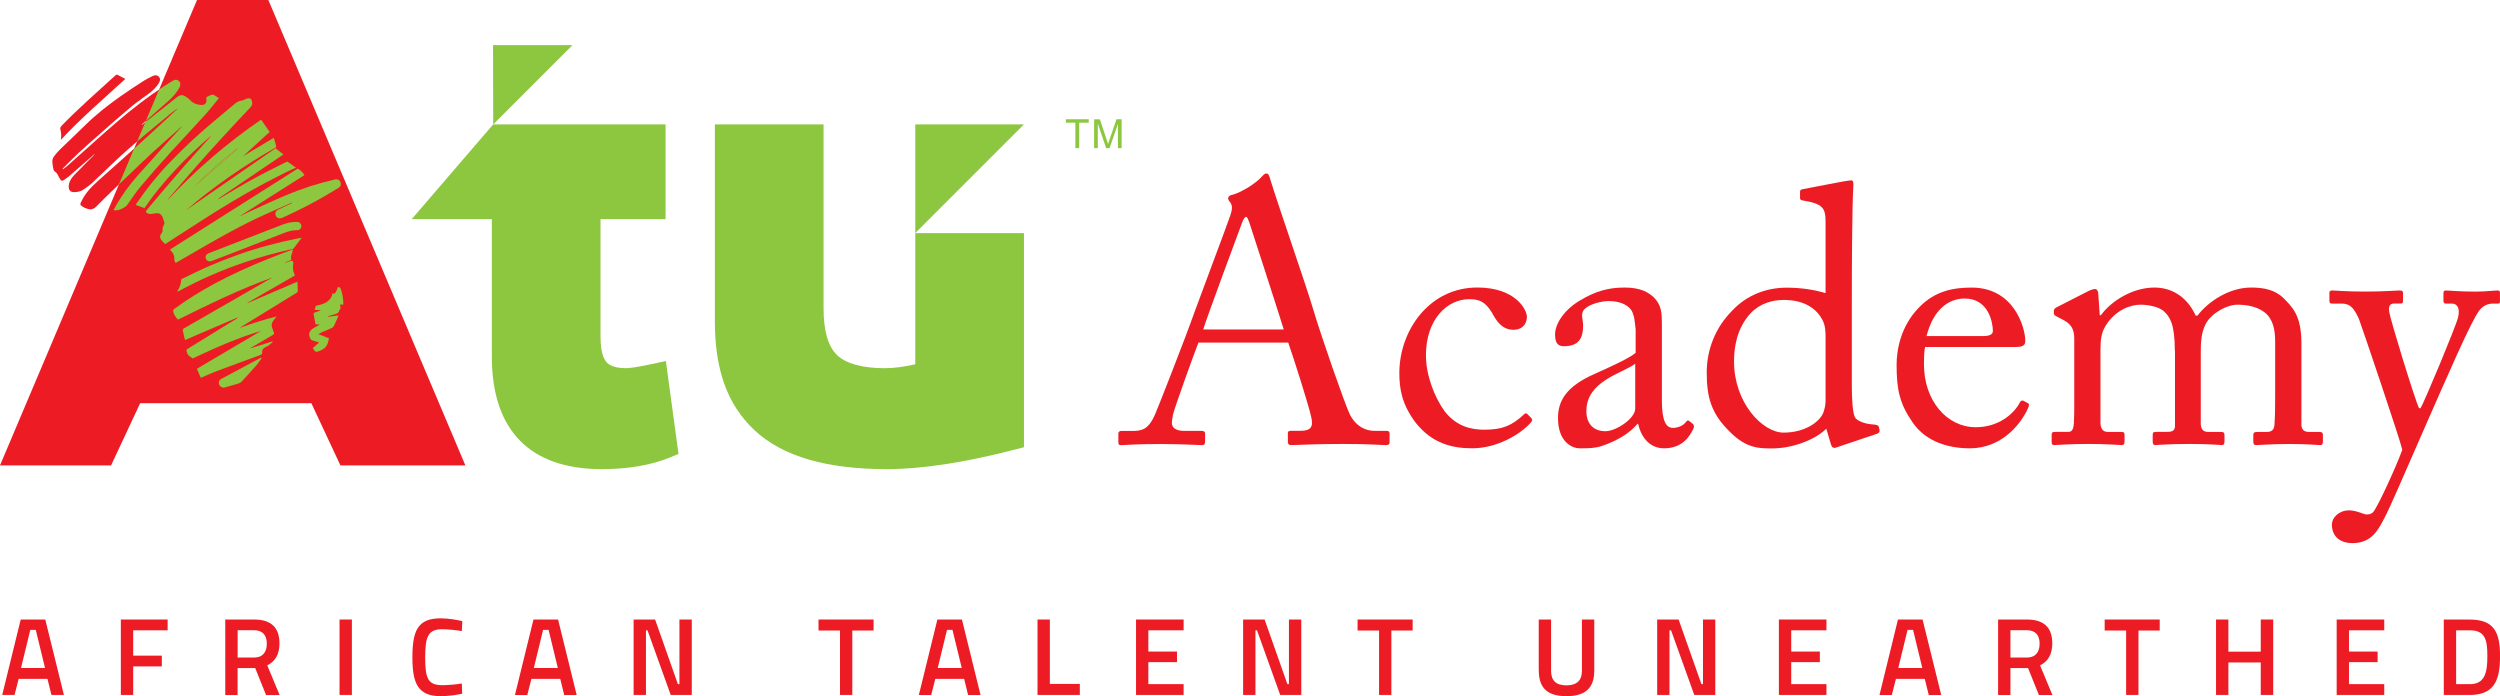 <?xml version="1.0" encoding="UTF-8"?><svg id="Layer_1" xmlns="http://www.w3.org/2000/svg" xmlns:xlink="http://www.w3.org/1999/xlink" viewBox="0 0 696.76 194.02"><defs><style>.cls-1{fill:none;}.cls-2{clip-path:url(#clippath);}.cls-3{fill:#ed1c24;}.cls-4{fill:#8dc63f;}.cls-5{clip-path:url(#clippath-1);}.cls-6{clip-path:url(#clippath-4);}.cls-7{clip-path:url(#clippath-3);}.cls-8{clip-path:url(#clippath-2);}.cls-9{clip-path:url(#clippath-7);}.cls-10{clip-path:url(#clippath-8);}.cls-11{clip-path:url(#clippath-6);}.cls-12{clip-path:url(#clippath-5);}.cls-13{clip-path:url(#clippath-9);}.cls-14{clip-path:url(#clippath-10);}</style><clipPath id="clippath"><rect class="cls-1" x="0" y="0" width="696.76" height="194.02"/></clipPath><clipPath id="clippath-1"><rect class="cls-1" x="0" y="0" width="696.76" height="194.02"/></clipPath><clipPath id="clippath-2"><rect class="cls-1" x="0" y="0" width="696.76" height="194.02"/></clipPath><clipPath id="clippath-3"><rect class="cls-1" x="0" y="0" width="696.76" height="194.02"/></clipPath><clipPath id="clippath-4"><rect class="cls-1" x="0" y="0" width="696.76" height="194.02"/></clipPath><clipPath id="clippath-5"><rect class="cls-1" x="0" y="0" width="696.76" height="194.02"/></clipPath><clipPath id="clippath-6"><rect class="cls-1" x="0" y="0" width="696.76" height="194.02"/></clipPath><clipPath id="clippath-7"><rect class="cls-1" x="0" y="0" width="696.76" height="194.02"/></clipPath><clipPath id="clippath-8"><polygon class="cls-1" points="54.91 0 0 129.7 129.7 129.7 74.79 0 54.91 0"/></clipPath><clipPath id="clippath-9"><rect class="cls-1" x="0" y="0" width="696.76" height="194.02"/></clipPath><clipPath id="clippath-10"><rect class="cls-1" x="0" y="0" width="696.76" height="194.02"/></clipPath></defs><g class="cls-2"><path class="cls-3" d="M16.95,39c.21-1.14,.09-2.12-.15-3.09-.06-.22,.1-.59,.27-.77,4.8-4.95,10-9.49,15.1-14.13,.27-.25,.46-.25,.76-.07,.64,.37,1.3,.69,2,1.05-6.03,5.55-12.3,10.87-17.98,17.01"/><path class="cls-3" d="M60.99,27.37c-1.25,1.53-2.47,3.12-3.81,4.61-3.17,3.51-6.44,6.93-9.61,10.44-2.85,3.16-5.68,6.34-8.41,9.6-1.37,1.63-2.51,3.45-3.77,5.17-.15,.2-.36,.37-.57,.5-.29,.19-.61,.32-.91,.49-.68,.39-1.41,.52-2.26,.4,.12-.24,.21-.46,.33-.66,1.81-3.28,4-6.3,6.48-9.09,3.99-4.5,8.05-8.93,12.08-13.39,.05-.06,.11-.12,.11-.23-.79,.72-1.58,1.44-2.38,2.15-1.97,1.76-3.98,3.48-5.92,5.28-2.34,2.16-4.62,4.39-6.92,6.59-1.5,1.43-3.01,2.84-4.5,4.28-1.36,1.32-2.7,2.64-4.02,3.99-1.16,1.2-2.08,.92-3.36,.4-.27-.11-.49-.34-.75-.47-.51-.26-.46-.59-.25-1.04,.83-1.78,1.99-3.35,3.39-4.68,2.16-2.06,4.44-4,6.66-6,2.8-2.51,5.61-5.01,8.39-7.54,2.74-2.5,5.45-5.04,8.18-7.56,.07-.07,.16-.12,.24-.18-.03-.04-.06-.07-.09-.11-.63,.48-1.28,.93-1.88,1.43-3.91,3.26-7.88,6.45-11.7,9.82-3.43,3.03-6.67,6.28-10.03,9.4-.76,.71-1.63,1.32-2.5,1.9-.78,.52-1.7,.69-2.64,.68-.89-.01-1.4-.53-1.42-1.42-.01-1.32,.62-2.38,1.48-3.29,1.75-1.82,3.55-3.6,5.33-5.4,.17-.17,.33-.36,.46-.58-.72,.63-1.43,1.26-2.15,1.89-1.69,1.48-3.38,2.97-5.09,4.44-.47,.4-1.03,.71-1.53,1.07-.26,.19-.51,.16-.69-.07-.25-.32-.47-.67-.64-1.03-.26-.56-.51-1.09-1.1-1.4-.17-.09-.28-.36-.33-.57-.12-.54-.2-1.1-.27-1.65-.09-.69-.03-1.37,.41-1.93,.53-.68,1.08-1.36,1.7-1.96,2.28-2.22,4.62-4.39,6.88-6.63,3.1-3.08,6.54-5.75,10.09-8.26,2.12-1.5,4.3-2.9,6.48-4.31,.76-.49,1.58-.87,2.39-1.27,.69-.34,1.3-.25,1.72,.21,.4,.43,.42,1.04,.04,1.69-.68,1.15-1.63,2.07-2.67,2.87-1.67,1.28-3.44,2.43-5.05,3.77-2.88,2.39-5.68,4.88-8.49,7.35-2.12,1.86-4.24,3.73-6.32,5.65-1.49,1.38-2.89,2.86-4.34,4.29,.04,.05,.09,.1,.13,.15,.34-.27,.7-.53,1.03-.81,.34-.28,.67-.58,1-.87,4.36-3.87,8.66-7.81,13.09-11.6,4.19-3.59,8.56-6.97,13.2-9.98,.74-.48,1.5-.94,2.26-1.4,.66-.4,1.23-.36,1.72,.09,.41,.38,.49,1.05,.17,1.69-.77,1.54-1.92,2.78-3.19,3.91-2.35,2.08-4.7,4.16-7.06,6.23-.09,.08-.22,.13-.32,.2,.04,.05,.09,.1,.13,.14,.5-.4,.99-.81,1.5-1.21,2.75-2.16,5.53-4.29,8.24-6.5,.82-.67,1.54-.66,2.34-.16,.48,.3,.96,.64,1.34,1.06,.85,.95,1.96,1.25,3.14,1.31,1.03,.05,1.56-.74,1.31-1.72-.04-.16,.02-.46,.12-.51,.48-.26,.99-.52,1.51-.65,.24-.06,.58,.15,.84,.29,.33,.18,.62,.41,1.04,.7"/><path class="cls-3" d="M54.23,51.91c3.99-3.49,7.98-6.98,11.97-10.46l-.08-.09c-4.17,3.29-8.16,6.78-11.89,10.56m18.52-18.6c.8,1.15,1.57,2.26,2.4,3.45-2.45,2.25-4.89,4.48-7.41,6.78,2.88-1.73,5.67-3.4,8.55-5.13,.16,.49,.32,.89,.43,1.31,.11,.41,.19,.83,.29,1.29-9,5.1-17.45,10.98-25.13,17.54,8.2-5.67,16.61-11.49,24.91-17.23,.82,.64,1.5,1.16,2.21,1.71-6.11,4.14-12.13,8.22-18.14,12.29,.02,.04,.04,.08,.06,.12,.1-.04,.2-.08,.29-.14,3.13-1.83,6.23-3.72,9.41-5.46,3.02-1.66,6.12-3.16,9.19-4.72,.11-.06,.31-.1,.39-.04,.76,.53,1.51,1.08,2.29,1.64-.92,.42-1.85,.8-2.75,1.26-2.4,1.22-4.8,2.43-7.17,3.71-5.34,2.9-10.54,6.04-15.65,9.31-3.53,2.25-7.04,4.53-10.55,6.8-.14,.09-.28,.17-.37,.22-.35-.38-.69-.73-1-1.1-.46-.55-.49-1.3-.02-1.86,.31-.37,.38-.75,.34-1.22-.03-.31,.09-.68,.25-.95,.19-.32,.32-.6,.2-.96-.16-.5-.27-1.02-.49-1.49-.41-.86-1.04-1.14-1.98-1-.47,.07-.94,.2-1.41,.2-.32,0-.68-.12-.95-.29-.28-.17-.35-.45-.07-.78,1.21-1.42,2.39-2.88,3.6-4.3,2.36-2.76,4.72-5.51,7.11-8.24,2.34-2.67,4.72-5.3,7.08-7.95,.07-.08,.15-.17,.2-.28-3.49,3-6.83,6.15-9.97,9.51-3.15,3.37-6.08,6.92-8.62,10.68-.84-.3-1.62-.58-2.45-.88,.09-.15,.2-.37,.34-.57,2.73-3.99,5.76-7.76,9.12-11.23,2.54-2.63,5.16-5.21,7.88-7.65,3.25-2.92,6.64-5.67,9.98-8.49,.62-.53,1.23-1.03,2.12-1.12,.5-.05,.97-.38,1.47-.55,.95-.33,1.43,.03,1.55,1.01,.07,.59-.11,.99-.52,1.43-2.72,2.88-5.42,5.77-8.09,8.69-2.2,2.4-4.38,4.81-6.53,7.25-2.55,2.9-5.06,5.83-7.58,8.75-.33,.38-.65,.77-.93,1.2,7.89-8.44,16.59-15.94,26.15-22.5"/><path class="cls-3" d="M81.65,69.54c-.16,1.01-.78,1.87-.46,2.91-.57,.22-1.15,.45-1.72,.67,.01,.04,.02,.07,.03,.11,.49-.16,.99-.32,1.48-.49,.49-.16,.77,.03,.77,.57,0,.24-.06,.49-.08,.73-.11,.96,.1,1.85,.53,2.73-4.44,2.55-8.83,5.07-13.22,7.6,.01,.03,.03,.06,.04,.09,4.6-1.97,9.19-3.94,13.88-5.96,.04,1.01,.09,1.87,.1,2.73,0,.11-.18,.26-.3,.34-5.24,3.23-10.49,6.45-15.73,9.68-.03,.02-.05,.04-.06,.1,3.4-1.21,6.83-2.35,10.18-3.14-.19,.24-.44,.58-.72,.9-.64,.73-.83,1.54-.45,2.46,.14,.35,.26,.71,.39,1.06,.13,.32,.06,.52-.27,.71-2.05,1.18-4.08,2.39-6.11,3.59-.06,.04-.12,.08-.15,.17,2.03-.65,4.07-1.31,6.1-1.96,.04,.06,.07,.12,.11,.18-.37,.32-.73,.67-1.13,.96-.3,.22-.66,.36-.99,.54-.55,.3-.89,.73-.81,1.39,.05,.4-.09,.59-.5,.73-4.1,1.49-8.2,2.99-12.28,4.53-1.34,.5-2.63,1.11-3.94,1.67-.12,.05-.24,.09-.4,.14-.35-.83-.7-1.64-1.06-2.51,5.98-3.53,11.94-7.04,17.9-10.56-6.63,1.97-12.91,4.79-19.1,7.69-.3-.22-.56-.41-.83-.6-.59-.41-.8-1.03-.87-1.69-.01-.12,.16-.3,.29-.38,2.01-1.25,4.02-2.48,6.04-3.72,2.52-1.55,5.03-3.1,7.55-4.65,.16-.1,.32-.21,.43-.42-4.89,2.1-9.78,4.2-14.72,6.32-.07-.25-.14-.47-.19-.69-.15-.67-.31-1.34-.42-2.02-.03-.14,.07-.39,.18-.46,4.92-2.84,9.85-5.66,14.77-8.49,2.89-1.66,5.78-3.32,8.66-4.99l1.39-.8c-9.08,3.26-17.72,7.5-26.38,11.78-.58-.7-1.17-1.37-1.3-2.32-.04-.3,0-.46,.25-.65,3.61-2.65,7.4-4.99,11.34-7.11,4.92-2.65,10.01-4.93,15.2-6.99,2.07-.83,4.17-1.6,6.25-2.4,.09-.03,.18-.06,.32-.1"/><path class="cls-3" d="M84.85,48.81c-5.95,3.77-11.89,7.53-17.83,11.3,.01,.02,.03,.05,.04,.07,.53-.26,1.06-.55,1.61-.79,3.73-1.7,7.43-3.47,11.21-5.05,4.38-1.83,8.9-3.27,13.53-4.33,.68-.15,1.22,.13,1.48,.74,.26,.61,.11,1.2-.5,1.58-1.2,.75-2.41,1.47-3.63,2.18-3.83,2.23-7.78,4.24-11.82,6.07-.31,.14-.65,.27-.98,.28-.58,.02-1.07-.44-1.18-.99-.12-.65,.11-1.14,.7-1.42,1.27-.6,2.55-1.2,3.83-1.8,.07-.03,.14-.08,.18-.19-.11,.03-.23,.05-.34,.1-3.28,1.46-6.59,2.86-9.83,4.4-5.79,2.76-11.37,5.95-16.92,9.17-1.79,1.04-3.58,2.07-5.48,3.17-.13-.38-.36-.73-.34-1.06,.06-1.1-.39-1.94-1.26-2.65,.86-.55,1.68-1.08,2.51-1.6,4.71-2.99,9.43-5.97,14.14-8.96,4.96-3.14,9.93-6.28,14.89-9.42,1.28-.81,2.55-1.61,3.82-2.43,.22-.15,.38-.17,.61,0,.61,.45,1.2,.92,1.56,1.67"/><path class="cls-3" d="M84.08,66.27c-.74,.98-1.49,1.98-2.26,2.97-.08,.1-.24,.17-.38,.2-4.43,.93-8.79,2.16-13.08,3.6-6.49,2.18-12.72,4.92-18.73,8.19-.04,.02-.09,.04-.2,.08,.04-.14,.06-.24,.1-.32,.53-.92,.96-1.87,.94-2.96,0-.12,.19-.29,.33-.35,2.55-1.21,5.07-2.48,7.66-3.6,2.5-1.08,5.04-2.06,7.6-2.98,5.55-2,11.24-3.51,17.02-4.67,.37-.07,.74-.12,1-.16"/><path class="cls-3" d="M87.15,97.04c.57-.51,1.14-1.02,1.78-1.59-.72-.22-1.36-.4-1.98-.63-.17-.06-.36-.22-.44-.39-.63-1.39-.39-2.19,.92-3.01,.52-.33,1.08-.6,1.69-.94-.47-.04-.88-.07-1.18-.1-.17-.93-.32-1.83-.5-2.71-.07-.35,.03-.51,.36-.61,.55-.16,1.09-.35,1.63-.62-.6-.03-1.2-.07-1.76-.1,.14-.43,.27-.82,.37-1.12,1.62-.34,3.2-.71,4.18-2.22,.23-.36,.32-.81,.51-1.3-.09,.04-.08,.03-.06,.03,.22,.03,.55,.16,.63,.07,.26-.3,.43-.67,.61-1.03,.13-.26,0-.69,.43-.74,.44-.05,.58,.32,.69,.65,.43,1.32,.68,2.67,.65,4.06,0,.06-.03,.12-.06,.21-.12-.03-.23-.06-.34-.07-.14-.02-.36-.07-.39-.03-.07,.14-.14,.36-.08,.49,.2,.44,.08,.79-.22,1.13-.02,.02-.05,.05-.06,.08-.17,.9-.97,.93-1.62,1.15-.49,.17-.99,.31-1.49,.46,0,.04,.02,.09,.02,.13,.93-.13,1.87-.25,2.93-.4-.16,.4-.29,.72-.43,1.04-.28,.63-.55,1.26-.86,1.88-.11,.21-.3,.44-.5,.54-.98,.46-1.99,.86-2.98,1.3-.28,.12-.54,.29-.88,.47,1.05,.41,2.02,.79,2.97,1.16-.24,1.24-.54,2.38-1.66,3.04-.42,.24-.86,.49-1.32,.62-.47,.13-.99,.19-1.2-.47-.05-.14-.21-.24-.36-.41"/><path class="cls-3" d="M82.3,61.86c.23,0,.46-.02,.69,0,.61,.07,1.04,.62,1,1.25-.04,.58-.5,1.06-1.1,1.04-1.33-.05-2.57,.33-3.78,.8-5.72,2.21-11.43,4.44-17.15,6.66-.96,.37-1.93,.74-2.9,1.1-.78,.3-1.39,.07-1.67-.6-.26-.62,.05-1.25,.81-1.55,1.78-.71,3.58-1.39,5.36-2.08,4.98-1.93,9.97-3.87,14.96-5.79,1.21-.46,2.46-.83,3.77-.83"/><path class="cls-3" d="M72.94,99.78c-.52,.71-.98,1.46-1.56,2.12-1.33,1.52-2.69,3-4.07,4.47-.23,.25-.58,.42-.91,.53-1.25,.39-2.52,.74-3.78,1.08-.62,.17-1.25-.15-1.51-.72-.27-.61-.08-1.32,.5-1.63,3.72-2,7.45-3.99,11.18-5.98,.05,.04,.1,.09,.16,.13"/><path class="cls-3" d="M54.23,51.91c3.73-3.78,7.72-7.27,11.89-10.56,.03,.03,.05,.06,.08,.09-3.99,3.49-7.98,6.98-11.97,10.46"/></g><path class="cls-3" d="M8.44,175.55h1.53l2.58,10.62H5.86l2.58-10.62Zm-2.67-2.88L.62,193.68h3.44l1.14-4.48H13.23l1.11,4.48h3.47l-5.19-21.02H5.77Z"/><polygon class="cls-3" points="33.68 172.66 33.68 193.68 37.12 193.68 37.12 185.73 45.1 185.73 45.1 182.73 37.12 182.73 37.12 175.67 46.72 175.67 46.72 172.66 33.68 172.66"/><g class="cls-5"><path class="cls-3" d="M70.83,183.25c2.55,0,3.53-1.69,3.53-3.87,0-2.36-1.17-3.74-3.59-3.74h-4.54v7.61h4.6Zm-8.04-10.59h7.98c4.63,0,7.12,2.06,7.12,6.69,0,2.98-1.2,5.03-3.41,6.08l3.44,8.26h-3.78l-3.01-7.49h-4.91v7.49h-3.44v-21.02Z"/></g><rect class="cls-3" x="94.63" y="172.66" width="3.44" height="21.02"/><g class="cls-8"><path class="cls-3" d="M114.94,183.19c0-7.61,1.6-10.86,7.89-10.86,2.18,0,4.7,.46,6.01,.77l-.12,2.79c-1.38-.25-3.93-.52-5.43-.52-3.87,0-4.79,1.87-4.79,7.83s.77,7.76,4.88,7.76c1.57,0,4.02-.24,5.34-.46l.09,2.85c-1.44,.31-4.02,.68-5.98,.68-6.41,0-7.89-3.65-7.89-10.83"/></g><path class="cls-3" d="M151.35,175.55h1.54l2.58,10.62h-6.69l2.58-10.62Zm-2.67-2.88l-5.16,21.02h3.44l1.14-4.48h8.04l1.11,4.48h3.47l-5.18-21.02h-6.84Z"/><polygon class="cls-3" points="189.36 172.66 189.36 190.67 188.93 190.67 182.58 172.66 176.59 172.66 176.59 193.68 180.03 193.68 180.03 175.67 180.46 175.67 186.93 193.68 192.8 193.68 192.8 172.66 189.36 172.66"/><polygon class="cls-3" points="228.12 172.66 228.12 175.73 234.11 175.73 234.11 193.68 237.54 193.68 237.54 175.73 243.47 175.73 243.47 172.66 228.12 172.66"/><path class="cls-3" d="M263.92,175.55h1.54l2.58,10.62h-6.69l2.58-10.62Zm-2.67-2.88l-5.16,21.02h3.44l1.14-4.48h8.04l1.1,4.48h3.47l-5.18-21.02h-6.84Z"/><polygon class="cls-3" points="289.16 172.66 289.16 193.68 300.95 193.68 300.95 190.61 292.6 190.61 292.6 172.66 289.16 172.66"/><polygon class="cls-3" points="316.62 172.66 316.62 193.68 329.88 193.68 329.88 190.67 320.05 190.67 320.05 184.54 328.03 184.54 328.03 181.59 320.05 181.59 320.05 175.67 329.88 175.67 329.88 172.66 316.62 172.66"/><polygon class="cls-3" points="359.23 172.66 359.23 190.67 358.8 190.67 352.45 172.66 346.46 172.66 346.46 193.68 349.9 193.68 349.9 175.67 350.33 175.67 356.8 193.68 362.67 193.68 362.67 172.66 359.23 172.66"/><polygon class="cls-3" points="378.36 172.66 378.36 175.73 384.35 175.73 384.35 193.68 387.78 193.68 387.78 175.73 393.71 175.73 393.71 172.66 378.36 172.66"/><g class="cls-7"><path class="cls-3" d="M428.85,186.9v-14.24h3.44v14.3c0,2.82,1.5,4.05,4.27,4.05s4.33-1.23,4.33-4.05v-14.3h3.44v14.24c0,5.06-2.7,7.12-7.76,7.12s-7.7-2.06-7.7-7.12"/></g><polygon class="cls-3" points="474.63 172.66 474.63 190.67 474.19 190.67 467.84 172.66 461.86 172.66 461.86 193.68 465.29 193.68 465.29 175.67 465.73 175.67 472.2 193.68 478.06 193.68 478.06 172.66 474.63 172.66"/><polygon class="cls-3" points="495.78 172.66 495.78 193.68 509.04 193.68 509.04 190.67 499.22 190.67 499.22 184.54 507.2 184.54 507.2 181.59 499.22 181.59 499.22 175.67 509.04 175.67 509.04 172.66 495.78 172.66"/><path class="cls-3" d="M531.64,175.55h1.54l2.57,10.62h-6.69l2.58-10.62Zm-2.67-2.88l-5.15,21.02h3.44l1.14-4.48h8.04l1.11,4.48h3.47l-5.19-21.02h-6.84Z"/><g class="cls-6"><path class="cls-3" d="M564.92,183.25c2.55,0,3.53-1.69,3.53-3.87,0-2.36-1.17-3.74-3.59-3.74h-4.54v7.61h4.6Zm-8.04-10.59h7.98c4.63,0,7.12,2.06,7.12,6.69,0,2.98-1.2,5.03-3.41,6.08l3.44,8.26h-3.77l-3.01-7.49h-4.91v7.49h-3.44v-21.02Z"/></g><polygon class="cls-3" points="586.58 172.66 586.58 175.73 592.56 175.73 592.56 193.68 596 193.68 596 175.73 601.92 175.73 601.92 172.66 586.58 172.66"/><polygon class="cls-3" points="630.08 172.66 630.08 181.62 621.06 181.62 621.06 172.66 617.62 172.66 617.62 193.68 621.06 193.68 621.06 184.63 630.08 184.63 630.08 193.68 633.55 193.68 633.55 172.66 630.08 172.66"/><polygon class="cls-3" points="651.24 172.66 651.24 193.68 664.5 193.68 664.5 190.67 654.67 190.67 654.67 184.54 662.65 184.54 662.65 181.59 654.67 181.59 654.67 175.67 664.5 175.67 664.5 172.66 651.24 172.66"/><g class="cls-12"><path class="cls-3" d="M688.33,190.68c4.24,0,4.91-3.25,4.91-7.86s-.67-7.15-4.91-7.15h-3.8v15.01h3.8Zm-7.24-18.01h7.24c6.81,0,8.44,3.59,8.44,10.16s-1.47,10.86-8.44,10.86h-7.24v-21.02Z"/></g><polygon class="cls-3" points="54.91 0 0 129.7 30.96 129.7 39.06 112.38 86.78 112.38 94.87 129.7 129.7 129.7 74.79 0 54.91 0"/><g class="cls-11"><path class="cls-3" d="M357.79,91.83c-.91-3.05-9.14-28.45-9.65-29.97-.31-.71-.51-1.42-.81-1.42-.41,0-.81,.71-1.12,1.52-.51,1.32-10.16,27.33-10.87,29.87h22.45Zm-23.78,3.66c-1.02,2.54-6.61,17.99-7.11,20.12-.1,.71-.3,1.73-.3,2.24,0,1.42,1.22,2.24,3.46,2.24h4.78c.71,0,1.02,.2,1.02,.71v2.34c0,.71-.3,.92-.81,.92-1.42,0-5.59-.31-11.58-.31-7.42,0-9.65,.31-11.07,.31-.51,0-.71-.2-.71-.81v-2.44c0-.51,.41-.71,.81-.71h3.56c3.05,0,4.47-1.42,5.89-4.67,.71-1.63,8.13-20.42,11.08-28.76,.71-2.03,8.94-23.88,9.86-26.62,.3-1.01,.81-2.34,.1-3.46-.3-.41-.71-.91-.71-1.32,0-.31,.2-.71,.91-.92,2.85-.61,7.32-3.66,8.43-5.08,.51-.51,.81-.92,1.32-.92,.61,0,.81,.61,1.12,1.73,1.93,6.4,9.86,29.16,11.79,35.66,2.34,7.93,8.94,26.82,10.36,29.77,1.73,3.35,4.37,4.57,6.91,4.57h3.35c.61,0,.81,.31,.81,.71v2.54c0,.51-.3,.71-1.02,.71-1.83,0-3.96-.31-12.19-.31s-11.99,.31-14.33,.31c-.51,0-.81-.31-.81-.92v-2.34c0-.61,.31-.71,.92-.71h2.54c2.84,0,3.76-1.02,3.05-3.86-.81-3.66-4.98-16.66-6.4-20.73h-25Z"/><path class="cls-3" d="M397.42,99.14c0,5.49,2.44,11.68,5.18,15.44,3.35,4.37,7.62,5.18,11.07,5.18,5.08,0,7.72-1.12,11.18-4.37,.2-.2,.51-.31,.81,0l1.02,1.02c.41,.41,.51,.71,0,1.32-2.95,3.35-9.45,7.21-16.36,7.21-5.39,0-11.08-1.22-15.75-7.11-3.76-4.98-4.57-9.25-4.57-13.82,0-11.89,8.33-23.88,21.74-23.88,10.57,0,13.82,6.1,13.82,8.23-.1,2.34-1.63,3.56-3.76,3.56-2.34,0-4.06-1.32-5.59-4.06-2.23-4.17-4.37-4.47-6.81-4.47-5.79,0-11.99,5.28-11.99,15.75"/><path class="cls-3" d="M455.74,101.38c-3.66,2.74-13.61,4.78-13.61,13.21,0,3.76,2.24,5.59,5.28,5.59s8.33-3.56,8.33-6.3v-12.5Zm10.47,17.88c1.63,0,3.05-.81,3.56-1.52,.4-.51,.61-.71,1.02-.41l1.02,.81c.3,.31,.51,.81-.1,1.83-.81,1.52-2.74,4.98-7.93,4.98-3.66,0-6.3-2.64-7.21-6.81h-.2c-2.14,2.54-5.49,4.67-10.06,6.2-1.93,.61-3.76,.61-5.99,.61-2.44,0-6.1-2.03-6.1-8.43,0-4.68,2.14-8.74,10.16-12.29,4.57-2.03,9.85-4.47,11.48-5.89v-6.5c-.2-1.73-.31-4.37-1.42-5.69-1.12-1.32-3.15-2.24-6.1-2.24-2.03,0-5.18,.81-6.61,2.13-1.42,1.32-.51,2.85-.51,4.67,0,3.56-1.22,5.79-5.38,5.79-1.63,0-2.44-.92-2.44-3.25,0-3.25,2.84-7.11,7.01-9.55,4.26-2.54,7.82-3.56,12.39-3.56s6.71,1.42,8.13,2.74c2.14,2.13,2.24,4.47,2.24,7.21v21.54c0,5.79,1.22,7.62,3.05,7.62"/><path class="cls-3" d="M508.79,94.06c0-1.42,0-3.35-.92-4.98-1.42-2.74-4.67-5.49-10.67-5.49-3.15,0-6.61,.92-9.25,3.66-3.96,4.27-4.67,9.65-4.67,13.51,0,11.48,7.93,19.81,13.82,19.81s10.06-2.95,11.08-5.59c.51-1.52,.61-2.34,.61-3.45v-17.48Zm0-32.21c0-3.86-.71-5.08-6.4-5.99-.61-.1-.71-.3-.71-.71v-1.73c0-.41,.2-.61,.81-.71,3.96-.81,9.25-1.73,11.18-2.13,.91-.1,1.63-.31,2.34-.31,.51,0,.61,.71,.51,1.83-.3,5.08-.41,19.81-.41,32.72v22.46c0,3.76,.2,8.23,1.02,9.25,.92,1.02,3.05,1.63,4.47,1.73,1.42,.1,1.83,.2,2.03,.71l.2,.81c.1,.61-.1,.91-.71,1.12l-11.48,3.86c-.61,.2-1.12-.1-1.32-.81l-1.32-4.47c-3.25,3.25-9.75,5.49-14.94,5.49-3.35,0-7.21,.2-11.99-4.67-5.18-5.08-6.4-9.65-6.4-16.46,0-6.3,2.34-12.5,7.11-17.27,3.96-4.27,9.45-6.4,15.14-6.4,4.17,0,7.82,.61,10.87,1.52v-19.81Z"/><path class="cls-3" d="M552.68,93.66c1.93,0,2.74-.51,2.74-1.42,0-2.34-1.22-9.04-7.82-9.04-4.47,0-8.74,2.95-10.67,10.47h15.75Zm-16.16,3.05c-.2,.92-.3,2.54-.3,4.88,0,9.96,6.3,17.48,14.43,17.48,6.2,0,10.57-3.56,12.29-6.91,.2-.41,.61-.61,.91-.51l1.32,.71c.3,.1,.51,.41,0,1.52-1.83,4.06-7.11,11.07-16.16,11.07-5.79,0-12.19-1.73-15.95-7.21-3.56-5.18-4.47-8.94-4.47-16.05,0-3.96,1.02-10.77,6.4-16.15,4.37-4.47,9.45-5.39,14.53-5.39,11.69,0,14.94,10.97,14.94,14.94,0,1.42-1.22,1.63-2.85,1.63h-25.1Z"/><path class="cls-3" d="M606.13,97.72c0-7.52-1.42-9.45-3.05-10.97-1.32-1.22-4.27-1.83-6.5-1.83-2.64,0-6.91,1.32-9.75,5.89-1.22,2.03-1.42,3.96-1.42,6.81v20.12c0,1.63,.61,2.64,2.03,2.64h3.66c.92,0,1.02,.2,1.02,.92v1.62c0,.71-.1,1.12-.81,1.12-.91,0-3.66-.31-9.25-.31s-8.64,.31-9.45,.31c-.61,0-.81-.2-.81-.92v-1.83c0-.81,.21-.92,1.22-.92h3.46c.91,0,1.42-.61,1.52-2.54,.1-1.73,.1-3.56,.1-5.28v-18.09c0-2.03-.4-3.86-2.84-5.18l-2.14-1.12c-.51-.3-.71-.51-.71-.81v-.81c0-.31,.41-.71,.61-.81l8.94-4.57c.81-.4,1.52-.61,1.93-.61,.61,0,.91,.71,.91,1.42l.41,5.89h.3c3.05-4.17,9.04-7.72,14.94-7.72,5.28,0,9.35,3.05,11.48,7.82h.51c3.05-3.96,8.84-7.82,14.94-7.82,3.56,0,6.71,.61,9.15,3.05,2.34,2.44,4.88,4.67,4.88,12.5v22.66c0,1.53,.91,2.03,2.13,2.03h2.74c.91,0,1.12,.2,1.12,.92v1.73c0,.71-.2,1.02-.71,1.02-.71,0-3.56-.31-8.43-.31s-8.74,.31-9.45,.31c-.61,0-.81-.31-.81-1.02v-1.73c0-.71,.2-.92,1.32-.92h2.54c1.12,0,1.93-.51,2.03-1.93,.2-2.34,.2-6,.2-8.23v-15.04c0-3.35-.61-6.3-2.95-8.13-1.83-1.42-4.47-2.13-7.52-2.13s-7.21,2.34-8.84,5.28c-1.52,2.95-1.42,5.69-1.42,10.26v17.58c0,1.32,.51,2.34,2.03,2.34h3.46c.92,0,1.12,.2,1.12,.92v1.62c0,.81-.2,1.12-.71,1.12-.71,0-3.35-.31-9.04-.31s-8.94,.31-9.55,.31c-.51,0-.71-.31-.71-1.02v-1.63c0-.81,.1-1.02,1.02-1.02h2.95c1.62,0,2.24-.41,2.24-1.73v-20.93Z"/><path class="cls-3" d="M649.92,146.19c0-2.13,2.23-3.96,4.68-3.96,1.93,0,3.76,.91,4.67,1.12,.71,.1,1.52,0,2.13-.61,1.52-1.83,6.71-13.41,8.13-17.38-.51-2.54-11.28-34.34-12.09-36.48-1.22-2.54-2.13-4.27-4.78-4.27h-2.64c-.71,0-.81-.31-.81-.92v-2.03c0-.4,.1-.71,.81-.71,.91,0,3.35,.31,9.35,.31,5.18,0,8.33-.31,9.45-.31,.81,0,.91,.31,.91,.71v2.13c0,.51-.1,.81-.61,.81h-1.93c-1.12,0-1.53,.71-1.32,2.24,.3,2.24,7.21,24.69,8.33,26.93h.41c1.02-1.63,9.85-22.76,10.46-25.3,.61-2.54-.2-3.86-1.73-3.86h-1.63c-.61,0-.71-.31-.71-.81v-2.03c0-.51,.1-.81,.61-.81,1.32,0,3.45,.31,8.33,.31,2.74,0,5.08-.31,6.2-.31,.61,0,.61,.41,.61,.81v1.93c0,.61,0,.92-.51,.92h-1.62c-1.12,0-2.54,.51-3.56,1.83-2.23,2.74-8.94,18.29-15.95,34.24-4.98,11.28-8.94,20.73-10.77,24.08-1.42,2.64-3.25,6.6-8.64,6.6-3.86,0-5.79-2.13-5.79-5.18"/></g><polygon class="cls-4" points="299.71 41.28 299.71 34.19 297.06 34.19 297.06 33.24 303.43 33.24 303.43 34.19 300.77 34.19 300.77 41.28 299.71 41.28"/><g class="cls-9"><path class="cls-4" d="M304.94,41.28v-8.03h1.6l1.9,5.69c.17,.53,.3,.93,.38,1.19,.09-.29,.23-.72,.43-1.29l1.92-5.59h1.43v8.03h-1.03v-6.72l-2.33,6.72h-.96l-2.32-6.84v6.84h-1.02Z"/></g><g class="cls-10"><path class="cls-4" d="M16.95,39c.21-1.14,.09-2.12-.15-3.09-.06-.22,.1-.59,.27-.77,4.8-4.95,10-9.49,15.1-14.13,.27-.25,.46-.25,.76-.07,.64,.37,1.3,.69,2,1.05-6.03,5.55-12.3,10.87-17.98,17.01"/><path class="cls-4" d="M60.99,27.37c-1.25,1.53-2.47,3.12-3.81,4.61-3.17,3.51-6.44,6.93-9.61,10.44-2.85,3.16-5.68,6.34-8.41,9.6-1.37,1.63-2.51,3.45-3.77,5.17-.15,.2-.36,.37-.57,.5-.29,.19-.61,.32-.91,.49-.68,.39-1.41,.52-2.26,.4,.12-.24,.21-.46,.33-.66,1.81-3.28,4-6.3,6.48-9.09,3.99-4.5,8.05-8.93,12.08-13.39,.05-.06,.11-.12,.11-.23-.79,.72-1.58,1.44-2.38,2.15-1.97,1.76-3.98,3.48-5.92,5.28-2.34,2.16-4.62,4.39-6.92,6.59-1.5,1.43-3.01,2.84-4.5,4.28-1.36,1.32-2.7,2.64-4.02,3.99-1.16,1.2-2.08,.92-3.36,.4-.27-.11-.49-.34-.75-.47-.51-.26-.46-.59-.25-1.04,.83-1.78,1.99-3.35,3.39-4.68,2.16-2.06,4.44-4,6.66-6,2.8-2.51,5.61-5.01,8.39-7.54,2.74-2.5,5.45-5.04,8.18-7.56,.07-.07,.16-.12,.24-.18-.03-.04-.06-.07-.09-.11-.63,.48-1.28,.93-1.88,1.43-3.91,3.26-7.88,6.45-11.7,9.82-3.43,3.03-6.67,6.28-10.03,9.4-.76,.71-1.63,1.32-2.5,1.9-.78,.52-1.7,.69-2.64,.68-.89-.01-1.4-.53-1.42-1.42-.01-1.32,.62-2.38,1.48-3.29,1.75-1.82,3.55-3.6,5.33-5.4,.17-.17,.33-.36,.46-.58-.72,.63-1.43,1.26-2.15,1.89-1.69,1.48-3.38,2.97-5.09,4.44-.47,.4-1.03,.71-1.53,1.07-.26,.19-.51,.16-.69-.07-.25-.32-.47-.67-.64-1.03-.26-.56-.51-1.09-1.1-1.4-.17-.09-.28-.36-.33-.57-.12-.54-.2-1.1-.27-1.65-.09-.69-.03-1.37,.41-1.93,.53-.68,1.08-1.36,1.7-1.96,2.28-2.22,4.62-4.39,6.88-6.63,3.1-3.08,6.54-5.75,10.09-8.26,2.12-1.5,4.3-2.9,6.48-4.31,.76-.49,1.58-.87,2.39-1.27,.69-.34,1.3-.25,1.72,.21,.4,.43,.42,1.04,.04,1.69-.68,1.15-1.63,2.07-2.67,2.87-1.67,1.28-3.44,2.43-5.05,3.77-2.88,2.39-5.68,4.88-8.49,7.35-2.12,1.86-4.24,3.73-6.32,5.65-1.49,1.38-2.89,2.86-4.34,4.29,.04,.05,.09,.1,.13,.15,.34-.27,.7-.53,1.03-.81,.34-.28,.67-.58,1-.87,4.36-3.87,8.66-7.81,13.09-11.6,4.19-3.59,8.56-6.97,13.2-9.98,.74-.48,1.5-.94,2.26-1.4,.66-.4,1.23-.36,1.72,.09,.41,.38,.49,1.05,.17,1.69-.77,1.54-1.92,2.78-3.19,3.91-2.35,2.08-4.7,4.16-7.06,6.23-.09,.08-.22,.13-.32,.2,.04,.05,.09,.1,.13,.14,.5-.4,.99-.81,1.5-1.21,2.75-2.16,5.53-4.29,8.24-6.5,.82-.67,1.54-.66,2.34-.16,.48,.3,.96,.64,1.34,1.06,.85,.95,1.96,1.25,3.14,1.31,1.03,.05,1.56-.74,1.31-1.72-.04-.16,.02-.46,.12-.51,.48-.26,.99-.52,1.51-.65,.24-.06,.58,.15,.84,.29,.33,.18,.62,.41,1.04,.7"/><path class="cls-4" d="M54.23,51.91c3.99-3.49,7.98-6.98,11.97-10.46l-.08-.09c-4.17,3.29-8.16,6.78-11.89,10.56m18.52-18.6c.8,1.15,1.57,2.26,2.4,3.45-2.45,2.25-4.89,4.48-7.41,6.78,2.88-1.73,5.67-3.4,8.55-5.13,.16,.49,.32,.89,.43,1.31,.11,.41,.19,.83,.29,1.29-9,5.1-17.45,10.98-25.13,17.54,8.2-5.67,16.61-11.49,24.91-17.23,.82,.64,1.5,1.16,2.21,1.71-6.11,4.14-12.13,8.22-18.14,12.29,.02,.04,.04,.08,.06,.12,.1-.04,.2-.08,.29-.14,3.13-1.83,6.23-3.72,9.41-5.46,3.02-1.66,6.12-3.16,9.19-4.72,.11-.06,.31-.1,.39-.04,.76,.53,1.51,1.08,2.29,1.64-.92,.42-1.85,.8-2.75,1.26-2.4,1.22-4.8,2.43-7.17,3.71-5.34,2.9-10.54,6.04-15.65,9.31-3.53,2.25-7.04,4.53-10.55,6.8-.14,.09-.28,.17-.37,.22-.35-.38-.69-.73-1-1.1-.46-.55-.49-1.3-.02-1.86,.31-.37,.38-.75,.34-1.22-.03-.31,.09-.68,.25-.95,.19-.32,.32-.6,.2-.96-.16-.5-.27-1.02-.49-1.49-.41-.86-1.04-1.14-1.98-1-.47,.07-.94,.2-1.41,.2-.32,0-.68-.12-.95-.29-.28-.17-.35-.45-.07-.78,1.21-1.42,2.39-2.88,3.6-4.3,2.36-2.76,4.72-5.51,7.11-8.24,2.34-2.67,4.72-5.3,7.08-7.95,.07-.08,.15-.17,.2-.28-3.49,3-6.83,6.15-9.97,9.51-3.15,3.37-6.08,6.92-8.62,10.68-.84-.3-1.62-.58-2.45-.88,.09-.15,.2-.37,.34-.57,2.73-3.99,5.76-7.76,9.12-11.23,2.54-2.63,5.16-5.21,7.88-7.65,3.25-2.92,6.64-5.67,9.98-8.49,.62-.53,1.23-1.03,2.12-1.12,.5-.05,.97-.38,1.47-.55,.95-.33,1.43,.03,1.55,1.01,.07,.59-.11,.99-.52,1.43-2.72,2.88-5.42,5.77-8.09,8.69-2.2,2.4-4.38,4.81-6.53,7.25-2.55,2.9-5.06,5.83-7.58,8.75-.33,.38-.65,.77-.93,1.2,7.89-8.44,16.59-15.94,26.15-22.5"/><path class="cls-4" d="M81.65,69.54c-.16,1.01-.78,1.87-.46,2.91-.57,.22-1.15,.45-1.72,.67,.01,.04,.02,.07,.03,.11,.49-.16,.99-.32,1.48-.49,.49-.16,.77,.03,.77,.57,0,.24-.06,.49-.08,.73-.11,.96,.1,1.85,.53,2.73-4.44,2.55-8.83,5.07-13.22,7.6,.01,.03,.03,.06,.04,.09,4.6-1.97,9.19-3.94,13.88-5.96,.04,1.01,.09,1.87,.1,2.73,0,.11-.18,.26-.3,.34-5.24,3.23-10.49,6.45-15.73,9.68-.03,.02-.05,.04-.06,.1,3.4-1.21,6.83-2.35,10.18-3.14-.19,.24-.44,.58-.72,.9-.64,.73-.83,1.54-.45,2.46,.14,.35,.26,.71,.39,1.06,.13,.32,.06,.52-.27,.71-2.05,1.18-4.08,2.39-6.11,3.59-.06,.04-.12,.08-.15,.17,2.03-.65,4.07-1.31,6.1-1.96,.04,.06,.07,.12,.11,.18-.37,.32-.73,.67-1.13,.96-.3,.22-.66,.36-.99,.54-.55,.3-.89,.73-.81,1.39,.05,.4-.09,.59-.5,.73-4.1,1.49-8.2,2.99-12.28,4.53-1.34,.5-2.63,1.11-3.94,1.67-.12,.05-.24,.09-.4,.14-.35-.83-.7-1.64-1.06-2.51,5.98-3.53,11.94-7.04,17.9-10.56-6.63,1.97-12.91,4.79-19.1,7.69-.3-.22-.56-.41-.83-.6-.59-.41-.8-1.03-.87-1.69-.01-.12,.16-.3,.29-.38,2.01-1.25,4.02-2.48,6.04-3.72,2.52-1.55,5.03-3.1,7.55-4.65,.16-.1,.32-.21,.43-.42-4.89,2.1-9.78,4.2-14.72,6.32-.07-.25-.14-.47-.19-.69-.15-.67-.31-1.34-.42-2.02-.03-.14,.07-.39,.18-.46,4.92-2.84,9.85-5.66,14.77-8.49,2.89-1.66,5.78-3.32,8.66-4.99l1.39-.8c-9.08,3.26-17.72,7.5-26.38,11.78-.58-.7-1.17-1.37-1.3-2.32-.04-.3,0-.46,.25-.65,3.61-2.65,7.4-4.99,11.34-7.11,4.92-2.65,10.01-4.93,15.2-6.99,2.07-.83,4.17-1.6,6.25-2.4,.09-.03,.18-.06,.32-.1"/><path class="cls-4" d="M84.85,48.81c-5.95,3.77-11.89,7.53-17.83,11.3,.01,.02,.03,.05,.04,.07,.53-.26,1.06-.55,1.61-.79,3.73-1.7,7.43-3.47,11.21-5.05,4.38-1.83,8.9-3.27,13.53-4.33,.68-.15,1.22,.13,1.48,.74,.26,.61,.11,1.2-.5,1.58-1.2,.75-2.41,1.47-3.63,2.18-3.83,2.23-7.78,4.24-11.82,6.07-.31,.14-.65,.27-.98,.28-.58,.02-1.07-.44-1.18-.99-.12-.65,.11-1.14,.7-1.42,1.27-.6,2.55-1.2,3.83-1.8,.07-.03,.14-.08,.18-.19-.11,.03-.23,.05-.34,.1-3.28,1.46-6.59,2.86-9.83,4.4-5.79,2.76-11.37,5.95-16.92,9.17-1.79,1.04-3.58,2.07-5.48,3.17-.13-.38-.36-.73-.34-1.06,.06-1.1-.39-1.94-1.26-2.65,.86-.55,1.68-1.08,2.51-1.6,4.71-2.99,9.43-5.97,14.14-8.96,4.96-3.14,9.93-6.28,14.89-9.42,1.28-.81,2.55-1.61,3.82-2.43,.22-.15,.38-.17,.61,0,.61,.45,1.2,.92,1.56,1.67"/><path class="cls-4" d="M84.08,66.27c-.74,.98-1.49,1.98-2.26,2.97-.08,.1-.24,.17-.38,.2-4.43,.93-8.79,2.16-13.08,3.6-6.49,2.18-12.72,4.92-18.73,8.19-.04,.02-.09,.04-.2,.08,.04-.14,.06-.24,.1-.32,.53-.92,.96-1.87,.94-2.96,0-.12,.19-.29,.33-.35,2.55-1.21,5.07-2.48,7.66-3.6,2.5-1.08,5.04-2.06,7.6-2.98,5.55-2,11.24-3.51,17.02-4.67,.37-.07,.74-.12,1-.16"/><path class="cls-4" d="M87.15,97.04c.57-.51,1.14-1.02,1.78-1.59-.72-.22-1.36-.4-1.98-.63-.17-.06-.36-.22-.44-.39-.63-1.39-.39-2.19,.92-3.01,.52-.33,1.08-.6,1.69-.94-.47-.04-.88-.07-1.18-.1-.17-.93-.32-1.83-.5-2.71-.07-.35,.03-.51,.36-.61,.55-.16,1.09-.35,1.63-.62-.6-.03-1.2-.07-1.76-.1,.14-.43,.27-.82,.37-1.12,1.62-.34,3.2-.71,4.18-2.22,.23-.36,.32-.81,.51-1.3-.09,.04-.08,.03-.06,.03,.22,.03,.55,.16,.63,.07,.26-.3,.43-.67,.61-1.03,.13-.26,0-.69,.43-.74,.44-.05,.58,.32,.69,.65,.43,1.32,.68,2.67,.65,4.06,0,.06-.03,.12-.06,.21-.12-.03-.23-.06-.34-.07-.14-.02-.36-.07-.39-.03-.07,.14-.14,.36-.08,.49,.2,.44,.08,.79-.22,1.13-.02,.02-.05,.05-.06,.08-.17,.9-.97,.93-1.62,1.15-.49,.17-.99,.31-1.49,.46,0,.04,.02,.09,.02,.13,.93-.13,1.87-.25,2.93-.4-.16,.4-.29,.72-.43,1.04-.28,.63-.55,1.26-.86,1.88-.11,.21-.3,.44-.5,.54-.98,.46-1.99,.86-2.98,1.3-.28,.12-.54,.29-.88,.47,1.05,.41,2.02,.79,2.97,1.16-.24,1.24-.54,2.38-1.66,3.04-.42,.24-.86,.49-1.32,.62-.47,.13-.99,.19-1.2-.47-.05-.14-.21-.24-.36-.41"/><path class="cls-4" d="M82.3,61.86c.23,0,.46-.02,.69,0,.61,.07,1.04,.62,1,1.25-.04,.58-.5,1.06-1.1,1.04-1.33-.05-2.57,.33-3.78,.8-5.72,2.21-11.43,4.44-17.15,6.66-.96,.37-1.93,.74-2.9,1.1-.78,.3-1.39,.07-1.67-.6-.26-.62,.05-1.25,.81-1.55,1.78-.71,3.58-1.39,5.36-2.08,4.98-1.93,9.97-3.87,14.96-5.79,1.21-.46,2.46-.83,3.77-.83"/><path class="cls-4" d="M72.94,99.78c-.52,.71-.98,1.46-1.56,2.12-1.33,1.52-2.69,3-4.07,4.47-.23,.25-.58,.42-.91,.53-1.25,.39-2.52,.74-3.78,1.08-.62,.17-1.25-.15-1.51-.72-.27-.61-.08-1.32,.5-1.63,3.72-2,7.45-3.99,11.18-5.98,.05,.04,.1,.09,.16,.13"/><path class="cls-4" d="M54.23,51.91c3.73-3.78,7.72-7.27,11.89-10.56,.03,.03,.05,.06,.08,.09-3.99,3.49-7.98,6.98-11.97,10.46"/></g><g class="cls-13"><path class="cls-4" d="M185.59,100.61l-3.56,.78c-4.88,1.06-6.84,1.22-7.57,1.22-2.64,0-4.47-.57-5.44-1.69-.75-.87-1.65-2.79-1.65-6.99V61.08h18.13v-26.41h-48.05l-22.71,26.41h22.34v38.34c0,20.5,10.6,31.33,30.64,31.33,7.31,0,13.69-1.09,18.97-3.25l2.41-.98-3.52-25.9Z"/></g><polygon class="cls-4" points="137.41 12.57 137.46 34.67 159.56 12.57 137.41 12.57"/><g class="cls-14"><path class="cls-4" d="M255.09,101.53c-3.2,.72-6.03,1.09-8.43,1.09-6.31,0-10.8-1.23-13.36-3.65-2.5-2.38-3.77-6.75-3.77-13.02V34.67h-30.29v55.16c0,6.39,.86,12.11,2.56,16.99,1.76,5.04,4.61,9.44,8.47,13.08,3.86,3.63,8.99,6.4,15.23,8.21,6.04,1.75,13.33,2.64,21.67,2.64,9.74,0,21.75-1.84,35.69-5.46l2.52-.65v-59.67h-30.29v36.57Z"/></g><polygon class="cls-4" points="255.09 34.67 255.09 64.96 285.38 34.67 255.09 34.67"/></svg>